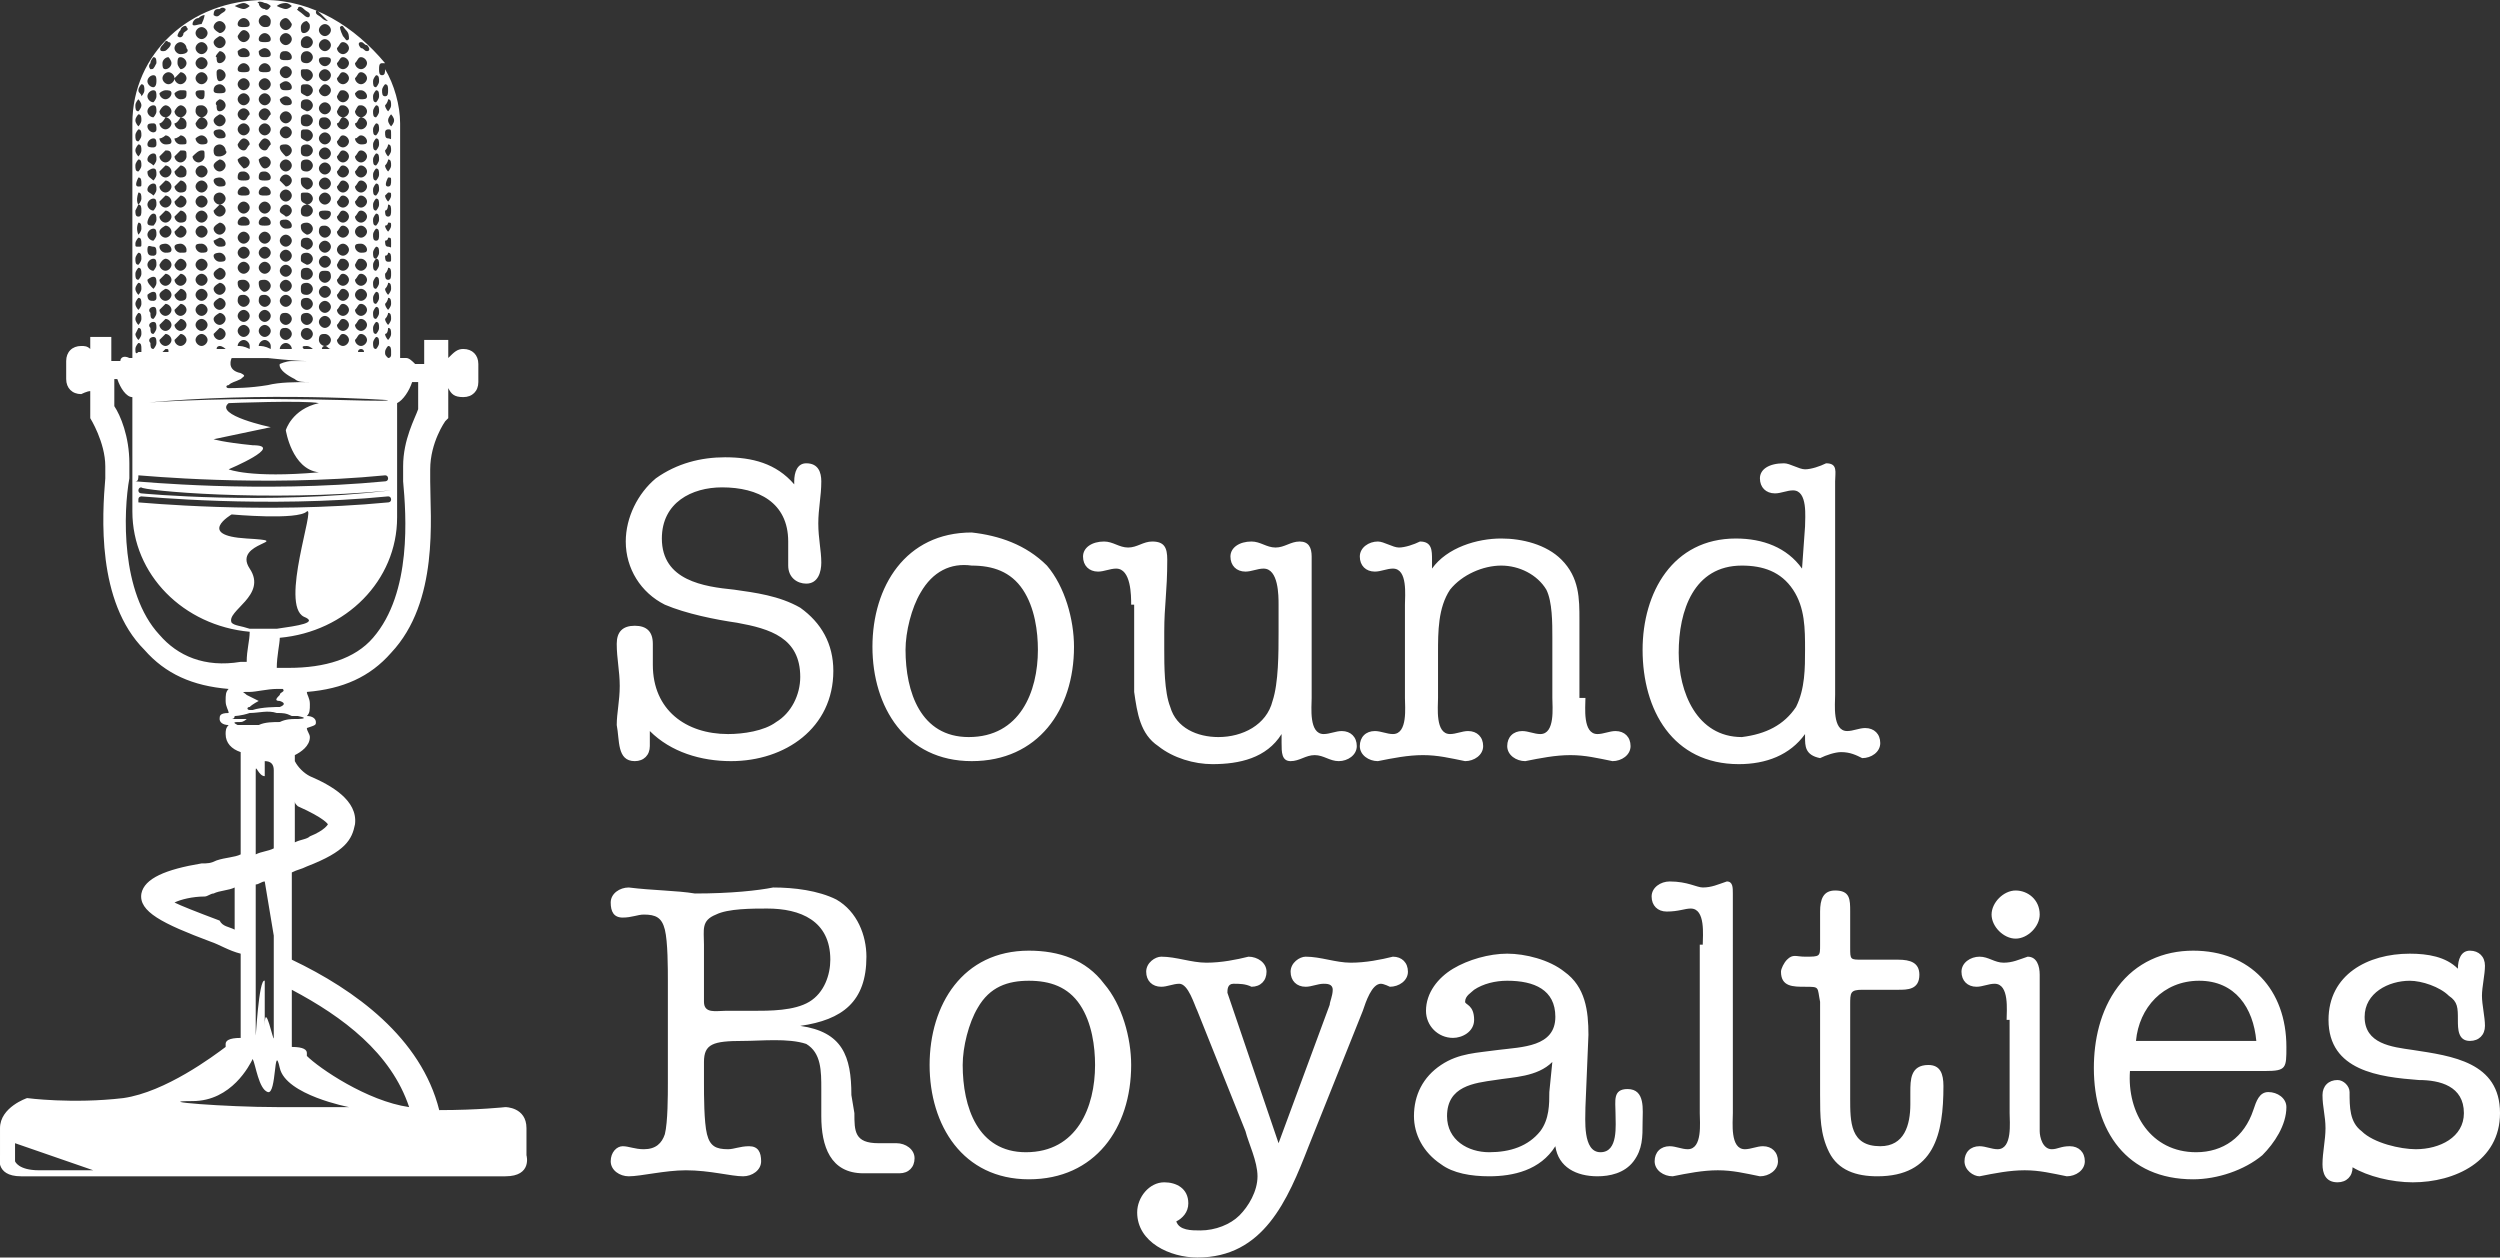 <?xml version="1.0" encoding="utf-8"?><svg version="1.1" id="Layer_1" xmlns="http://www.w3.org/2000/svg" x="0" y="0" viewBox="0 0 83.1 41.8" xml:space="preserve"><rect x="0" y="0" width="83.1" height="41.8" fill="#333333" stroke="none"/><path d="M17.5 38.4v-.9c0-.7-.7-.7-.7-.7s-.9.1-2.2.1c-.6-2.4-2.8-4-4.9-5V29c.2-.1.3-.1.5-.2 1.3-.5 1.5-.9 1.6-1.4.1-.8-.8-1.3-1.5-1.6-.2-.1-.4-.3-.5-.5v-.2c.2-.1.5-.3.5-.6 0-.1-.1-.2-.1-.3.3-.1.3-.1.3-.2s-.1-.2-.3-.2c.1-.1.1-.2.1-.4s-.1-.3-.1-.4c1.2-.1 2.1-.5 2.8-1.3 1.6-1.7 1.3-4.5 1.3-5.7v-.4c0-.9.5-1.6.5-1.6l.1-.1v-1c.1.2.2.3.5.3s.5-.2.5-.5v-.6c0-.3-.2-.5-.5-.5-.2 0-.3.1-.5.3v-.6h-.8v.8h-.3c-.1-.1-.2-.2-.3-.2h-.2V4.1c0-.6-.2-1.3-.5-1.8 0 .1 0 .2-.1.2s-.1-.1-.1-.2 0-.2.1-.2h.1C11.8.9 10.4 0 8.8 0 6.3 0 4.4 1.8 4.4 4.1v7.8h-.1c-.2-.1-.3 0-.3.1h-.3v-.8H3v.4c-.1-.1-.2-.1-.3-.1-.3 0-.5.2-.5.5v.6c0 .3.2.5.5.5 0 0 .2-.1.3-.1v.9s.5.8.5 1.6v.4c-.1 1.2-.3 4.1 1.3 5.7.7.8 1.6 1.2 2.8 1.3-.1.1-.1.2-.1.4s.1.3.1.4c-.3 0-.3.1-.3.2s.1.2.3.2c-.1.1-.1.2-.1.3 0 .3.2.5.5.6v3.4c-.2.1-.5.1-.8.2-.2.1-.3.1-.5.1-1.2.2-1.9.5-2 1-.1.6.7 1 2.3 1.6.3.1.6.3 1 .4v2.8c-.4 0-.5.1-.5.2v.1c-.4.3-2 1.5-3.4 1.7-1.7.2-3.2 0-3.2 0s-.9.3-.9 1v.9s-.2.7.7.7h16.1c.9 0 .7-.7.7-.7zm-16.2.5c-.7 0-.8-.3-.8-.3V38l2.6.9H1.3zm8.6-12.1c.9.4 1 .6 1 .6s-.1.2-.6.4c-.1.1-.3.1-.5.2v-1.4c0 .1 0 .1.1.2zm3.8-14.1h.2v.9c-.1.3-.5 1-.5 1.9v.5c.1 1.1.3 3.7-1 5.2-.6.7-1.6 1-2.8 1h-.4c0-.4.1-.8.1-1 2.2-.2 3.9-1.9 3.9-4v-3.8c.2-.1.4-.4.5-.7zM8.2 23.1c-.1-.1-.2-.1 0-.1h.1c.2 0 .6-.1.9-.1h.2c.1.1-.1.1-.1.2-.1.1-.2.2 0 .2.3.1 0 .2 0 .2-.1 0-.6 0-.9.1h-.1c-.1 0-.1-.1 0-.1.1-.1.3-.2.3-.2l-.4-.2zm.1-4.2c-.6-.9 1.6-.9-.1-1s-.5-.8-.5-.8 2.2.2 2.5-.1c.3-.2-.9 3.1-.1 3.5.5.2-.2.3-.9.4h-.9c-.3-.1-.5-.1-.6-.2-.2-.4 1.2-.9.6-1.8zM6.7 1.4c.1 0 .2.1.2.2s-.1.2-.2.2-.2-.1-.2-.2.1-.2.2-.2zm-.2-.3c0-.1.1-.2.2-.2s.2.1.2.2-.1.2-.2.2-.2-.1-.2-.2zm.2.8c.1 0 .2.1.2.2s-.1.2-.2.2-.2-.1-.2-.2.1-.2.2-.2zm0 .5c.1 0 .2.1.2.2s-.1.2-.2.2-.2-.1-.2-.2.1-.2.2-.2zm0 .6c.1 0 .1 0 .1.1s0 .2-.1.2-.2-.1-.2-.2.1-.1.2-.1zm0 .5c.1 0 .2.1.2.2s-.1.2-.2.2-.2-.1-.2-.2c0-.2.1-.2.2-.2zm0 .4c.1 0 .2.1.2.2s-.1.2-.2.2-.2-.1-.2-.2c0 0 .1-.2.2-.2zm0 .6c.1 0 .2.1.2.2s-.1.1-.2.1-.2-.1-.2-.2c0 0 .1-.1.2-.1zm0 .5c.1 0 .1 0 .1.2 0 .1-.1.2-.2.2s-.2-.1-.2-.2c.1-.1.2-.2.3-.2zm0 .5c.1 0 .2.1.2.2s-.1.2-.2.2-.2-.1-.2-.2.1-.2.2-.2zm0 .5c.1 0 .2.1.2.2s-.1.2-.2.2-.2-.1-.2-.2.1-.2.2-.2zm0 .5c.1 0 .2.1.2.2s-.1.2-.2.2-.2-.1-.2-.2.1-.2.2-.2zm0 .5c.1 0 .2.1.2.2s-.1.2-.2.2-.2-.1-.2-.2.1-.2.2-.2zm0 .5c.1 0 .2.1.2.2s-.1.2-.2.2-.2-.1-.2-.2.1-.2.2-.2zm0 .6c.1 0 .2.1.2.2s-.1.1-.2.1-.2-.1-.2-.2.1-.1.2-.1zm0 .5c.1 0 .2.1.2.2s-.1.2-.2.2-.2-.1-.2-.2.1-.2.2-.2zm0 .5c.1 0 .2.1.2.2s-.1.2-.2.2-.2-.1-.2-.2.1-.2.2-.2zm0 .5c.1 0 .2.1.2.2s-.1.2-.2.2-.2-.1-.2-.2.1-.2.2-.2zm0 .5c.1 0 .2.1.2.2s-.1.2-.2.2-.2-.1-.2-.2.1-.2.2-.2zm0 .5c.1 0 .2.1.2.2s-.1.2-.2.2-.2-.1-.2-.2.1-.2.2-.2zm0 .5c.1 0 .2.1.2.2s-.1.2-.2.2-.2-.1-.2-.2.1-.2.2-.2zm1.2.4c0-.1.1-.2.2-.2s.2.1.2.2v.1c-.2-.1-.3-.1-.4-.1zm.7 0c0-.1.1-.2.2-.2s.2.1.2.2v.1c-.2-.1-.3-.1-.4-.1zm2.2-9.6c.1 0 .2 0 .2.1s-.1.2-.2.2-.2-.1-.2-.2.1-.1.2-.1zm-.2-.4c0-.1.1-.2.2-.2s.2.1.2.2-.1.2-.2.2-.2-.1-.2-.2zm.2.8c.1 0 .2.1.2.2s-.1.2-.2.2-.2-.1-.2-.2.1-.2.2-.2zm0 .5c.1 0 .2.1.2.2s-.1.2-.2.2-.2-.1-.2-.2c0 0 .1-.2.2-.2zm0 .6c.1 0 .2.1.2.2s-.1.2-.2.2-.2-.1-.2-.2.1-.2.2-.2zm0 .5c.1 0 .2.1.2.2s-.1.2-.2.2-.2-.1-.2-.2c0-.2.1-.2.2-.2zm0 .5c.1 0 .2.1.2.2s-.1.2-.2.2-.2-.1-.2-.2.1-.2.2-.2zm0 .5c.1 0 .2.1.2.2s-.1.2-.2.2-.2-.1-.2-.2.1-.2.2-.2zm0 .5c.1 0 .2.1.2.2s-.1.2-.2.2-.2-.1-.2-.2.1-.2.2-.2zm0 .5c.1 0 .2.1.2.2s-.1.2-.2.2-.2-.1-.2-.2.1-.2.2-.2zm0 .5c.1 0 .2.1.2.2s-.1.2-.2.2-.2-.1-.2-.2.1-.2.2-.2zm0 .6c.1 0 .2 0 .2.1s-.1.2-.2.2-.2-.1-.2-.2.1-.1.2-.1zm0 .5c.1 0 .2.1.2.2s-.1.2-.2.2-.2-.1-.2-.2c0-.2.1-.2.2-.2zm0 .5c.1 0 .2.1.2.2s-.1.2-.2.2-.2-.1-.2-.2.1-.2.2-.2zm0 .5c.1 0 .2.1.2.2s-.1.2-.2.2-.2-.1-.2-.2.1-.2.2-.2zm0 .5c.1 0 .2 0 .2.2 0 .1-.1.2-.2.2s-.2-.1-.2-.2c0-.2.1-.2.2-.2zm0 .5c.1 0 .2.1.2.2s-.1.2-.2.2-.2-.1-.2-.2.1-.2.2-.2zm0 .5c.1 0 .2.1.2.2s-.1.2-.2.2-.2-.1-.2-.2.1-.2.2-.2zm0 .5c.1 0 .2.1.2.2s-.1.2-.2.2-.2-.1-.2-.2.1-.2.2-.2zm0 .6c.1 0 .2.1.2.2s-.1.2-.2.2-.2-.1-.2-.2c0-.2.1-.2.2-.2zm0 .4c.1 0 .1.1.2.1h-.3s0-.1.1-.1zm-.6-9.8c.1 0 .2.1.2.2s-.1.2-.2.2c-.2 0-.2-.1-.2-.2 0 0 0-.2.2-.2zm-.2-.3c0-.1.1-.2.2-.2s.2.1.2.2-.1.2-.2.2c-.2 0-.2-.1-.2-.2zm.2.9c.1 0 .2.1.2.2s-.1.2-.2.2c-.2-.1-.2-.2-.2-.3 0-.1 0-.1.2-.1zm0 .5c.1 0 .2.1.2.2s-.1.2-.2.2c-.2-.1-.2-.1-.2-.2 0-.2 0-.2.2-.2zm0 .5c.1 0 .2.1.2.2s-.1.2-.2.2c-.2-.1-.2-.1-.2-.2s0-.2.2-.2zm0 .5c.1 0 .2.1.2.2s-.1.2-.2.2c-.2 0-.2-.1-.2-.2s0-.2.2-.2zm0 .5c.1 0 .2.1.2.2s-.1.2-.2.2c-.2-.1-.2-.1-.2-.2 0-.2 0-.2.2-.2zm0 .5c.1 0 .2.1.2.2s-.1.2-.2.2c-.2 0-.2-.1-.2-.2s0-.2.2-.2zm0 .5c.1 0 .2.1.2.2s-.1.2-.2.2c-.2 0-.2-.1-.2-.2s0-.2.2-.2zm0 .6c.1 0 .2.1.2.2s-.1.2-.2.2c-.2-.1-.2-.2-.2-.3s0-.1.2-.1zm0 .5c.1 0 .2.1.2.2s-.1.2-.2.2c-.2-.1-.2-.1-.2-.3 0-.1 0-.1.2-.1zm0 .4c.1 0 .2.1.2.2s-.1.2-.2.2c-.2 0-.2-.1-.2-.2 0 0 0-.2.2-.2zm0 .6c.1 0 .2.1.2.2s-.1.2-.2.2c-.2-.1-.2-.2-.2-.3 0 0 0-.1.2-.1zm0 .5c.1 0 .2.1.2.2s-.1.2-.2.2c-.2-.1-.2-.1-.2-.2s0-.2.2-.2zm0 .5c.1 0 .2.1.2.2s-.1.2-.2.2c-.2-.1-.2-.1-.2-.2s0-.2.2-.2zm0 .5c.1 0 .2.1.2.2s-.1.2-.2.2c-.2 0-.2-.1-.2-.2s0-.2.2-.2zm0 .5c.1 0 .2.1.2.2s-.1.2-.2.2c-.2 0-.2-.1-.2-.2s0-.2.2-.2zm0 .5c.1 0 .2.1.2.2s-.1.2-.2.2-.2-.1-.2-.2 0-.2.2-.2zm0 .5c.1 0 .2.1.2.2s-.1.2-.2.2-.2-.1-.2-.2 0-.2.2-.2zm0 .5c.1 0 .2.1.2.2s-.1.2-.2.2-.2-.1-.2-.2c0 0 0-.2.2-.2zm0 .6c.1 0 .2.1.2.1h-.3c-.1-.1 0-.1.1-.1zm-2.2.9c-.5-.1-.3-.5-.3-.5h1.2s.9.1 1.3.1h-.5c-.2 0-.4.1-.4.1s-.1.2.5.5c.1.1.3.1.5.1-.5 0-1 0-1.4.1-.6.1-1.1.1-1.3.1-.1 0-.1-.1 0-.1.1-.1.2-.1.4-.2.1-.1.2-.1 0-.2zM9.5 1.7c.1 0 .2.1.2.2s-.1.1-.2.1-.2 0-.2-.1c0-.2.1-.2.2-.2zm-.2-.4c0-.1.1-.2.2-.2s.2.1.2.2-.1.2-.2.2-.2-.1-.2-.2zm.2.9c.1 0 .2.1.2.2s-.1.2-.2.2-.2-.1-.2-.2.1-.2.2-.2zm0 .5c.1 0 .2.1.2.2s-.1.1-.2.1-.2 0-.2-.2c0 0 .1-.1.2-.1zm0 .5c.1 0 .2.1.2.2s-.1.1-.2.1-.2-.1-.2-.2c0 0 .1-.1.2-.1zm0 .5c.1 0 .2.1.2.2s-.1.2-.2.2-.2-.1-.2-.2.1-.2.2-.2zm0 .5c.1 0 .2.1.2.2s-.1.2-.2.2-.2-.1-.2-.2.1-.2.2-.2zm0 .6c.1 0 .2.1.2.2s-.1.2-.2.2c-.1-.1-.2-.2-.2-.3s.1-.1.2-.1zm0 .5c.1 0 .2.1.2.2s-.1.2-.2.2-.2-.1-.2-.2.1-.2.2-.2zm-.2.7c0-.1.1-.2.2-.2s.2.1.2.2-.1.2-.2.2m0 .1c.1 0 .2.1.2.2s-.1.2-.2.2-.2-.1-.2-.2.1-.2.2-.2zm0 .5c.1 0 .2.1.2.2s-.1.2-.2.2c-.1-.1-.2-.1-.2-.2s.1-.2.2-.2zm0 .5c.1 0 .2.1.2.2s-.1.1-.2.1-.2-.1-.2-.2.1-.1.2-.1zm0 .5c.1 0 .2.1.2.2s-.1.2-.2.2-.2-.1-.2-.2.1-.2.2-.2zm0 .5c.1 0 .2.1.2.2s-.1.2-.2.2-.2-.1-.2-.2.1-.2.2-.2zm0 .5c.1 0 .2.1.2.2s-.1.2-.2.2-.2-.1-.2-.2.1-.2.2-.2zm0 .5c.1 0 .2.1.2.2s-.1.2-.2.2-.2-.1-.2-.2.1-.2.2-.2zm0 .5c.1 0 .2.1.2.2s-.1.2-.2.2-.2-.1-.2-.2.1-.2.2-.2zm0 .6c.1 0 .2.1.2.2s-.1.2-.2.2-.2-.1-.2-.2c0-.2.1-.2.2-.2zm0 .5c.1 0 .2.1.2.2s-.1.2-.2.2-.2-.1-.2-.2c0-.2.1-.2.2-.2zm0 .5c.1 0 .2.1.2.2h-.4c0-.1.1-.2.2-.2zm-.7-9.8c.1 0 .2.1.2.2s-.1.1-.2.1-.2 0-.2-.2c0 0 .1-.1.2-.1zm-.2-.3c0-.1.1-.2.2-.2s.2.1.2.2-.1.1-.2.1-.2 0-.2-.1zm.2.8c.1 0 .2.1.2.2s-.1.1-.2.1-.2 0-.2-.1.1-.2.2-.2zm0 .5c.1 0 .2.1.2.2s-.1.2-.2.2-.2-.1-.2-.2.1-.2.2-.2zm0 .5c.1 0 .2.1.2.2s-.1.2-.2.2-.2-.1-.2-.2.1-.2.2-.2zm0 .5c.1 0 .2.1.2.2-.1.1-.1.2-.2.2s-.2-.1-.2-.2.1-.2.2-.2zm0 .5c.1 0 .2.1.2.2s-.1.2-.2.2-.2-.1-.2-.2.1-.2.2-.2zm0 .5c.1 0 .2.1.2.2-.1.1-.1.2-.2.2s-.2-.1-.2-.2c0 0 .1-.2.2-.2zm0 .6c.1 0 .2.1.2.2s-.1.2-.2.2-.2-.2-.2-.3c0 0 .1-.1.2-.1zm0 .5c.1 0 .2.1.2.2s-.1.1-.2.1-.2 0-.2-.1c0-.2.1-.2.2-.2zm0 .5c.1 0 .2.1.2.2s-.1.1-.2.1-.2 0-.2-.1.1-.2.2-.2zm0 .5c.1 0 .2.1.2.2s-.1.2-.2.2-.2-.1-.2-.2.1-.2.2-.2zm0 .5c.1 0 .2.1.2.2s-.1.1-.2.1-.2 0-.2-.1.1-.2.2-.2zm0 .5c.1 0 .2.1.2.2s-.1.2-.2.2-.2-.1-.2-.2.1-.2.2-.2zm0 .5c.1 0 .2.1.2.2s-.1.2-.2.2-.2-.1-.2-.2.1-.2.2-.2zm0 .5c.1 0 .2.1.2.2s-.1.2-.2.2-.2-.1-.2-.2.1-.2.2-.2zm0 .6c.1 0 .2.1.2.2s-.1.2-.2.2-.2-.1-.2-.3c0-.1.1-.1.2-.1zm0 .5c.1 0 .2.1.2.2s-.1.2-.2.2-.2-.1-.2-.2c0-.2.1-.2.2-.2zm0 .5c.1 0 .2.1.2.2s-.1.2-.2.2-.2-.1-.2-.2.1-.2.2-.2zm0 .5c.1 0 .2.1.2.2s-.1.2-.2.2-.2-.1-.2-.2.1-.2.2-.2zM8.1 1c.1 0 .2.1.2.2s-.1.2-.2.2-.2-.1-.2-.2c0 0 .1-.2.2-.2zM7.9.8c0-.1.1-.2.2-.2s.2.1.2.2-.1.1-.2.1-.2 0-.2-.1zm.2.8c.1 0 .2.1.2.2s-.1.1-.2.1-.2 0-.2-.2c0 0 .1-.1.2-.1zm0 .5c.1 0 .2.1.2.2s-.1.1-.2.1-.2 0-.2-.1.1-.2.2-.2zm0 .5c.1 0 .2.1.2.2s-.1.2-.2.2-.2-.1-.2-.2.1-.2.2-.2zm0 .5c.1 0 .2.1.2.2s-.1.2-.2.2-.2-.1-.2-.2.1-.2.2-.2zm0 .5c.1 0 .2.1.2.2-.1.1-.1.2-.2.2s-.2-.1-.2-.2.1-.2.2-.2zm0 .5c.1 0 .2.1.2.2s-.1.2-.2.2-.2-.1-.2-.2.1-.2.2-.2zm0 .5c.1 0 .2.1.2.2-.1.1-.1.2-.2.2s-.2-.1-.2-.2c0 0 .1-.2.2-.2zm0 .6c.1 0 .2.1.2.2s-.1.2-.2.2c-.1-.1-.2-.2-.2-.3 0 0 .1-.1.2-.1zm0 .5c.1 0 .2.1.2.2s-.1.1-.2.1-.2 0-.2-.1c0-.2.1-.2.2-.2zm0 .5c.1 0 .2.1.2.2s-.1.1-.2.1-.2 0-.2-.1.1-.2.2-.2zm0 .5c.1 0 .2.1.2.2s-.1.2-.2.2-.2-.1-.2-.2.1-.2.2-.2zm0 .5c.1 0 .2.1.2.2s-.1.1-.2.1-.2 0-.2-.1.1-.2.2-.2zm0 .5c.1 0 .2.1.2.2s-.1.2-.2.2-.2-.1-.2-.2.1-.2.2-.2zm0 .5c.1 0 .2.1.2.2s-.1.2-.2.2-.2-.1-.2-.2.1-.2.2-.2zm0 .5c.1 0 .2.1.2.2s-.1.2-.2.2-.2-.1-.2-.2.1-.2.2-.2zm0 .6c.1 0 .2.1.2.2s-.1.2-.2.2c-.1-.1-.2-.1-.2-.3 0-.1.1-.1.2-.1zm0 .5c.1 0 .2.1.2.2s-.1.2-.2.2-.2-.1-.2-.2c0-.2.1-.2.2-.2zm0 .5c.1 0 .2.1.2.2s-.1.2-.2.2-.2-.1-.2-.2.1-.2.2-.2zm0 .5c.1 0 .2.1.2.2s-.1.2-.2.2-.2-.1-.2-.2.1-.2.2-.2zm-.8-9.6c.1 0 .2.1.2.2s-.1.2-.2.2-.2-.1-.2-.2.2-.2.2-.2zM7.1.9c0-.1.1-.2.2-.2s.2.1.2.2-.1.2-.2.2c0 0-.2-.1-.2-.2zm.2.8c.1 0 .2.1.2.2s-.1.2-.2.2-.1-.1-.1-.2c-.1 0 .1-.2.1-.2zm0 .6c.1 0 .2.1.2.2s-.1.2-.2.2-.1-.2-.1-.3c0-.1.1-.1.1-.1zm0 .5c.1 0 .2.1.2.2s-.1.1-.2.1-.2 0-.2-.1c0-.2.2-.2.2-.2zm0 .5c.1 0 .2.1.2.2s-.1.2-.2.2-.1-.1-.1-.2c-.1-.1.1-.2.1-.2zm0 .5c.1 0 .2.1.2.2s-.1.2-.2.2-.2-.1-.2-.2.2-.2.2-.2zm0 .5c.1 0 .2.1.2.2s-.1.1-.2.1-.2-.1-.2-.2.2-.1.2-.1zm0 .5c.1 0 .2.1.2.2.1.1-.1.2-.2.2s-.2 0-.2-.2.2-.2.2-.2zm0 .5c.1 0 .2.1.2.2s-.1.2-.2.2-.2-.1-.2-.2.2-.2.2-.2zm0 .6c.1 0 .2.1.2.2s-.1.1-.2.1-.2-.1-.2-.2.2-.1.2-.1zm0 .5c.1 0 .2.1.2.2s-.1.2-.2.2-.2-.1-.2-.2c0-.2.2-.2.2-.2zm0 .4c.1 0 .2.1.2.2s-.1.2-.2.2-.2-.1-.2-.2l.2-.2zm0 .6c.1 0 .2.1.2.2s-.1.2-.2.2-.2-.1-.2-.2.2-.2.2-.2zm0 .5c.1 0 .2.1.2.2s-.1.1-.2.1-.2-.1-.2-.2l.2-.1zm0 .5c.1 0 .2.1.2.2s-.1.1-.2.1-.2-.1-.2-.2.2-.1.2-.1zm0 .5c.1 0 .2.1.2.2s-.1.2-.2.2-.2-.1-.2-.2.2-.2.2-.2zm0 .5c.1 0 .2.1.2.2s-.1.2-.2.2-.2-.1-.2-.2.2-.2.2-.2zm0 .5c.1 0 .2.1.2.2s-.1.2-.2.2-.2-.1-.2-.2.2-.2.2-.2zm0 .5c.1 0 .2.1.2.2s-.1.2-.2.2-.2-.1-.2-.2.2-.2.2-.2zm0 .5c.1 0 .2.1.2.2s-.1.2-.2.2-.2-.1-.2-.2l.2-.2zm0 .6c.1 0 .2.1.2.1h-.3c0-.1.1-.1.1-.1zM6 2.4c.1 0 .2.1.2.2s-.1.2-.2.2-.2-.1-.2-.2l.2-.2zm-.1-.3c0-.1 0-.2.1-.2s.2.1.2.2-.1.2-.2.2c0 0-.1-.1-.1-.2zM6 3c.2 0 .2 0 .2.1s0 .2-.2.2c-.1 0-.2-.1-.2-.2C5.9 3 6 3 6 3zm0 .5c.1 0 .2.1.2.2s-.1.2-.2.2-.2-.1-.2-.2c.1-.2.2-.2.2-.2zm0 .4c.1 0 .2.1.2.2s0 .2-.2.2c-.1 0-.2-.1-.2-.2.1 0 .2-.2.2-.2zm0 .6c.1 0 .2.1.2.2s0 .1-.2.1c-.1 0-.2-.1-.2-.2.1 0 .2-.1.2-.1zM6 5c.2 0 .2 0 .2.2 0 .1-.1.2-.2.2s-.2-.1-.2-.2L6 5zm0 .5c.1 0 .2.1.2.2s0 .2-.2.2c-.1 0-.2-.1-.2-.2l.2-.2zM6 6c.1 0 .2.1.2.2s0 .2-.2.2c-.1 0-.2-.1-.2-.2L6 6zm0 .5c.1 0 .2.1.2.2s-.1.2-.2.2-.2-.1-.2-.2l.2-.2zM6 7c.1 0 .2.1.2.2s0 .2-.2.2c-.1 0-.2-.1-.2-.2L6 7zm0 .5c.1 0 .2.1.2.2s-.1.2-.2.2-.2-.1-.2-.2l.2-.2zm0 .6c.1 0 .2.1.2.2s0 .1-.2.1c-.1 0-.2-.1-.2-.2s.2-.1.2-.1zm0 .5c.1 0 .2.1.2.2S6.1 9 6 9s-.2-.1-.2-.2c.1-.2.2-.2.2-.2zm0 .5c.1 0 .2.1.2.2s-.1.2-.2.2-.2-.1-.2-.2l.2-.2zm0 .5c.1 0 .2.1.2.2s0 .2-.2.2c-.1 0-.2-.1-.2-.2l.2-.2zm0 .5c.1 0 .2.1.2.2s-.1.2-.2.2-.2-.1-.2-.2l.2-.2zm0 .5c.1 0 .2.1.2.2s-.1.2-.2.2-.2-.1-.2-.2l.2-.2zm0 .5c.1 0 .2.1.2.2s-.1.2-.2.2-.2-.1-.2-.2l.2-.2zm0 .5zM5.5 3c.1 0 .2 0 .2.1s-.1.2-.2.2-.2-.1-.2-.2c.1-.1.2-.1.2-.1zm-.1-.4c0-.1.1-.2.2-.2s.2.1.2.2-.1.2-.2.2-.2-.1-.2-.2zm.1.9c.1 0 .2.1.2.2s-.1.2-.2.2-.2-.1-.2-.2c.1-.2.2-.2.2-.2zm0 .4c.1 0 .2.1.2.2s-.1.2-.2.2-.2-.1-.2-.2c.1 0 .2-.2.2-.2zm0 .6c.1 0 .2.1.2.2s-.1.1-.2.1-.2-.1-.2-.2c.1 0 .2-.1.2-.1zm0 .5c.1 0 .2 0 .2.2 0 .1-.1.2-.2.2s-.2-.1-.2-.2l.2-.2zm0 .5c.1 0 .2.1.2.2s-.1.2-.2.2-.2-.1-.2-.2l.2-.2zm0 .5c.1 0 .2.1.2.2s-.1.2-.2.2-.2-.1-.2-.2l.2-.2zm0 .5c.1 0 .2.1.2.2s-.1.2-.2.2-.2-.1-.2-.2l.2-.2zm0 .5c.1 0 .2.1.2.2s-.1.2-.2.2-.2-.1-.2-.2l.2-.2zm0 .5c.1 0 .2.1.2.2s-.1.2-.2.2-.2-.1-.2-.2.2-.2.2-.2zm0 .6c.1 0 .2.1.2.2s-.1.1-.2.1-.2-.1-.2-.2.2-.1.2-.1zm0 .5c.1 0 .2.1.2.2s-.1.2-.2.2-.2-.1-.2-.2c.1-.2.2-.2.2-.2zm0 .5c.1 0 .2.1.2.2s-.1.2-.2.2-.2-.1-.2-.2l.2-.2zm0 .5c.1 0 .2.1.2.2s-.1.2-.2.2-.2-.1-.2-.2.2-.2.2-.2zm0 .5c.1 0 .2.1.2.2s-.1.2-.2.2-.2-.1-.2-.2l.2-.2zm0 .5c.1 0 .2.1.2.2s-.1.2-.2.2-.2-.1-.2-.2l.2-.2zm0 .5c.1 0 .2.1.2.2s-.1.2-.2.2-.2-.1-.2-.2l.2-.2zm0 .5c.1 0 .1 0 .1.1h-.2l.1-.1zm7.4 1.7s.1 0 0 0c.1 0 0 0 0 0-.1.1-4.1-.2-8.3.1h.1c4.1-.4 8.2-.1 8.2-.1zM5 11.8s0-.1 0 0c.1 0 .1 0 0 0zm6.4-.2h.2-.2zm.5.1c0-.1.1-.1.1-.1s.1 0 .1.1h-.2zm.6.1s0-.1 0 0h.1-.1zm-4.1 3c-1-.1-1.3-.2-1.3-.2l1.9-.4s-1.9-.4-1.4-.8c0 0 2.5-.1 3 0-.9.2-1.1.9-1.1.9s.2 1.3 1.1 1.4c-2.3.2-3-.1-3-.1s1.9-.8.8-.8zm-3.8 1c.1 0 4.1.4 8.2 0 .1 0 .1.1.1.1 0 .1-.1.1-.1.1-4.2.4-8.2 0-8.3 0 .1 0 .1-.1.1-.2 0 .1 0 0 0 0zm8.4.5s-.1 0 0 0c-4.2.5-8.3.1-8.3.1s-.1 0-.1-.1c0 0 0-.1.1-.1 0 .1 4.1.5 8.3.1-.1 0 0 0 0 0zm-8.4.3c0-.1.1-.1.1-.1.1 0 4.1.4 8.2 0 .1 0 .1.1.1.1 0 .1-.1.1-.1.1-4.2.4-8.2 0-8.3 0v-.1zm8.3-4.7c-.1-.1-.1-.1-.1-.2s.1-.2.1-.2c.1 0 .1.1.1.2v.1s0 .1-.1.1zm0-7.6c.1 0 .1 0 .1.2s0 .1-.1.1-.1-.1-.1-.2.1-.1.1-.1zm0-.3c0-.1.1-.2.1-.2s.1.1.1.2-.1.2-.1.2-.1-.1-.1-.2zm0 .8c.1 0 .1.1.1.2s-.1.2-.1.2-.1-.1-.1-.2c.1-.1.1-.2.1-.2zm0 .5c.1 0 .1.1.1.2s-.1.2-.1.2-.1-.1-.1-.2c.1-.1.1-.2.1-.2zm0 .6c.1 0 .1 0 .1.1s0 .2-.1.2-.1-.1 0-.3zm0 .5c.1 0 .1 0 .1.1s-.1.2-.1.2-.1-.1-.1-.2l.1-.1zm0 .4c.1 0 .1.1.1.2s0 .2-.1.2-.1-.1-.1-.2c.1 0 .1-.2.1-.2zm0 .6c.1 0 .1 0 .1.1s-.1.2-.1.2-.1-.1-.1-.2c.1 0 .1-.1.1-.1zm0 .5c.1 0 .1 0 .1.2s0 .1-.1.1-.1-.1-.1-.2c.1 0 .1-.1.1-.1zm0 .5c.1 0 .1.1.1.2s0 .1-.1.1-.1-.1-.1-.2c.1 0 .1-.1.1-.1zm0 .5c.1 0 .1.1.1.2s0 .2-.1.2-.1-.1-.1-.2c.1-.1.1-.2.1-.2zm0 .5c.1 0 .1.1.1.2s-.1.2-.1.2-.1-.1-.1-.2c.1-.1.1-.2.1-.2zm0 .5c.1 0 .1.1.1.2s-.1.2-.1.2-.1-.1-.1-.2c.1-.1.1-.2.1-.2zm0 .5c.1 0 .1.1.1.2s-.1.2-.1.2-.1-.1-.1-.2c.1-.1.1-.2.1-.2zm0 .5c.1 0 .1.1.1.2s-.1.2-.1.2-.1-.1-.1-.2c.1 0 .1-.2.1-.2zm0-7.6c.1 0 .1.1.1.2s-.1.2-.1.2-.1-.1-.1-.2c.1-.1.1-.2.1-.2zm-.1-.5c.1 0 .1.1.1.2s0 .2-.1.2-.1-.1-.1-.2.1-.2.1-.2zm-.3-.3c.1 0 .1.1.1.2s-.1.2-.1.2c-.1 0-.1-.1-.1-.2s.1-.2.1-.2zm0 .5c.1 0 .1.1.1.2s-.1.2-.1.2c-.1 0-.1-.1-.1-.2s.1-.2.1-.2zm0 .5c.1 0 .1.1.1.2s-.1.2-.1.2c-.1 0-.1-.1-.1-.2s.1-.2.1-.2zm0 .6c.1 0 .1.1.1.2s-.1.2-.1.2c-.1 0-.1-.1-.1-.2s.1-.2.1-.2zm0 .5c.1 0 .1.1.1.2s-.1.2-.1.2c-.1 0-.1-.1-.1-.2s.1-.2.1-.2zm0 .5c.1 0 .1.1.1.2s-.1.2-.1.2c-.1 0-.1-.1-.1-.2s.1-.2.1-.2zm0 .5c.1 0 .1.1.1.2s-.1.2-.1.2c-.1 0-.1-.1-.1-.2s.1-.2.1-.2zm0 .5c.1 0 .1.1.1.2s-.1.2-.1.2c-.1 0-.1-.1-.1-.2s.1-.2.1-.2zm0 .5c.1 0 .1.1.1.2s-.1.2-.1.2c-.1 0-.1-.1-.1-.2s.1-.2.1-.2zm0 .5c.1 0 .1.1.1.2s-.1.2-.1.2c-.1 0-.1-.1-.1-.2s.1-.2.1-.2zm0 .5c.1 0 .1.1.1.2s0 .2-.1.2-.1-.1-.1-.2.1-.2.1-.2zm0 .6c.1 0 .1.1.1.2s-.1.2-.1.2c-.1 0-.1-.1-.1-.2s.1-.2.1-.2zm0 .4c.1 0 .1.1.1.2s-.1.2-.1.2c-.1 0-.1-.1-.1-.2s.1-.2.1-.2zm0 .6c.1 0 .1.1.1.2s-.1.2-.1.2c-.1 0-.1-.1-.1-.2s.1-.2.1-.2zm0 .5c.1 0 .1.1.1.2s-.1.2-.1.2c-.1 0-.1-.1-.1-.2s.1-.2.1-.2zm0 .5c.1 0 .1.1.1.2s-.1.2-.1.2c-.1 0-.1-.1-.1-.2s.1-.2.1-.2zm0 .5c.1 0 .1.1.1.2s-.1.2-.1.2c-.1 0-.1-.1-.1-.2s.1-.2.1-.2zm0 .5c.1 0 .1.1.1.2s-.1.2-.1.2c-.1 0-.1-.1-.1-.2s.1-.2.1-.2zM12 1.4c.1 0 .1.1.2.1.1.1.1.2 0 .2s-.1-.1-.2-.1c-.1-.1-.1-.2 0-.2zm0 .5c.1 0 .2.1.2.2s-.1.2-.2.2-.2-.1-.2-.2c.1-.1.1-.2.2-.2zm0 .5c.1 0 .2.1.2.2s-.1.2-.2.2-.2-.1-.2-.2c.1-.1.1-.2.2-.2zm0 .6c.1 0 .2.1.2.2s-.1.1-.2.1-.2-.1-.2-.2c.1-.1.1-.1.2-.1zm0 .5c.1 0 .2.1.2.2s-.1.2-.2.2-.2-.1-.2-.2c.1-.2.1-.2.2-.2zm0 .4c.1 0 .2.1.2.2s-.1.2-.2.2-.2-.1-.2-.2c.1 0 .1-.2.2-.2zm0 .6c.1 0 .2.1.2.2s-.1.1-.2.1-.2-.1-.2-.2c.1 0 .1-.1.2-.1zm0 .5c.1 0 .2.1.2.2s-.1.2-.2.2-.2-.1-.2-.2c.1-.1.1-.2.2-.2zm0 .5c.1 0 .2.1.2.2s-.1.2-.2.2-.2-.1-.2-.2c.1-.1.1-.2.2-.2zm0 .5c.1 0 .2.1.2.2s-.1.2-.2.2-.2-.1-.2-.2c.1-.1.1-.2.2-.2zm0 .5c.1 0 .2.1.2.2s-.1.2-.2.2-.2-.1-.2-.2c.1-.1.1-.2.2-.2zm0 .5c.1 0 .2.1.2.2s-.1.2-.2.2-.2-.1-.2-.2c.1-.1.1-.2.2-.2zm0 .5c.1 0 .2.1.2.2s-.1.2-.2.2-.2-.1-.2-.2.1-.2.2-.2zm0 .6c.1 0 .2.1.2.2s-.1.1-.2.1-.2-.1-.2-.2.1-.1.2-.1zm0 .5c.1 0 .2.1.2.2s-.1.2-.2.2-.2-.1-.2-.2c.1-.2.1-.2.2-.2zm0 .5c.1 0 .2.1.2.2s-.1.2-.2.2-.2-.1-.2-.2c.1-.1.1-.2.2-.2zm0 .5c.1 0 .2.1.2.2s-.1.2-.2.2-.2-.1-.2-.2.1-.2.2-.2zm0 .5c.1 0 .2.1.2.2s-.1.2-.2.2-.2-.1-.2-.2c.1-.1.1-.2.2-.2zm0 .5c.1 0 .2.1.2.2s-.1.2-.2.2-.2-.1-.2-.2c.1-.1.1-.2.2-.2zm0 .5c.1 0 .2.1.2.2s-.1.2-.2.2-.2-.1-.2-.2c.1-.1.1-.2.2-.2zM11.3.9c.1-.1.1 0 .2.1s.1.2.1.3c-.1.1-.1 0-.2-.1-.1-.2-.1-.3-.1-.3zm.1.5c.1 0 .2.1.2.2s-.1.2-.2.2-.2-.1-.2-.2c.1-.1.1-.2.2-.2zm0 .5c.1 0 .2.1.2.2s-.1.2-.2.2-.2-.1-.2-.2c.1-.1.1-.2.2-.2zm0 .5c.1 0 .2.1.2.2s-.1.2-.2.2-.2-.1-.2-.2c.1-.1.1-.2.2-.2zm0 .6c.1 0 .2.1.2.2s-.1.2-.2.2-.2-.1-.2-.2c.1-.2.1-.2.2-.2zm0 .5c.1 0 .2.1.2.2s-.1.2-.2.2-.2-.1-.2-.2c.1-.2.1-.2.2-.2zm0 .4c.1 0 .2.1.2.2s-.1.2-.2.2-.2-.1-.2-.2c.1 0 .1-.2.2-.2zm0 .6c.1 0 .2.1.2.2s-.1.2-.2.2-.2-.1-.2-.2c.1-.1.1-.2.2-.2zm0 .5c.1 0 .2.1.2.2s-.1.2-.2.2-.2-.1-.2-.2c.1-.1.1-.2.2-.2zm0 .5c.1 0 .2.1.2.2s-.1.2-.2.2-.2-.1-.2-.2c.1-.1.1-.2.2-.2zm0 .5c.1 0 .2.1.2.2s-.1.2-.2.2-.2-.1-.2-.2c.1-.1.1-.2.2-.2zm0 .5c.1 0 .2.1.2.2s-.1.2-.2.2-.2-.1-.2-.2c.1-.1.1-.2.2-.2zm0 .5c.1 0 .2.1.2.2s-.1.2-.2.2-.2-.1-.2-.2c.1-.1.1-.2.2-.2zm0 .5c.1 0 .2.1.2.2s-.1.2-.2.2-.2-.1-.2-.2c.1-.1.1-.2.2-.2zm0 .6c.1 0 .2.1.2.2s-.1.2-.2.2-.2-.1-.2-.2.1-.2.2-.2zm0 .5c.1 0 .2.1.2.2s-.1.2-.2.2-.2-.1-.2-.2c.1-.2.1-.2.2-.2zm0 .5c.1 0 .2.1.2.2s-.1.2-.2.2-.2-.1-.2-.2c.1-.1.1-.2.2-.2zm0 .5c.1 0 .2.1.2.2s-.1.2-.2.2-.2-.1-.2-.2c.1-.1.1-.2.2-.2zm0 .5c.1 0 .2.1.2.2s-.1.2-.2.2-.2-.1-.2-.2c.1-.1.1-.2.2-.2zm0 .5c.1 0 .2.1.2.2s-.1.2-.2.2-.2-.1-.2-.2c.1-.1.1-.2.2-.2zm0 .5c.1 0 .2.1.2.2s-.1.2-.2.2-.2-.1-.2-.2c.1-.1.1-.2.2-.2zM11 1c0 .1-.1.2-.2.2s-.2-.1-.2-.2.1-.2.2-.2.2.1.2.2zm-.5-.6c0-.1.1 0 .2.1l.2.2s-.1 0-.2-.1-.2-.1-.2-.2zm-.2.5c0 .1-.1.2-.2.2S10 1 10 .9s.1-.2.2-.2c.1.1.1.1.1.2zM9.9.3c0-.1.1-.1.2 0s.2.1.2.2-.1.1-.2 0-.3-.2-.2-.2zm-.2.5c0 .1-.1.2-.2.2S9.3.9 9.3.8s.1-.2.2-.2.2.2.2.2zM9.5.1c.1 0 .2.1.2.1s-.1.1-.2.1-.3-.1-.3-.1.1-.1.3-.1zm-.7.8c-.1 0-.2-.1-.2-.2s.1-.2.2-.2.2.1.2.2c0 .2-.1.2-.2.2zm0-.8c.1 0 .2.1.2.1s-.1.2-.2.1c-.1 0-.2-.1-.2-.2-.1 0 0-.1.2 0zm-.7 0c.1 0 .2.1.2.1s-.1.1-.2.1-.3-.1-.3-.1.2-.1.3-.1zm-.8.2c.1-.1.2 0 .2 0 0 .1-.1.1-.2.2s-.2 0-.2 0c0-.2.1-.2.2-.2zm-.7.3c.1-.1.2-.1.2-.1s0 .1-.1.3c-.1 0-.3.1-.3 0s.1-.2.2-.2zM6 1.8c-.1 0-.2-.1-.2-.2s.1-.2.2-.2.2.1.2.2c.1.1 0 .2-.2.2zM6 1c0-.1.2-.2.2-.1.1.1 0 .1-.1.2 0 .1-.1.2-.2.1 0 0 0-.1.1-.2zm-.3 1.1c0 .1-.1.2-.2.2s-.1-.1-.1-.2.1-.2.2-.2c0 0 .1.1.1.2zm-.3-.6c.1-.1.1-.2.2-.1.1 0 .1.1 0 .2s-.1.1-.2.1-.1-.1 0-.2zm-.4.6c0-.1.1-.2.1-.2.1 0 .1.1.1.2-.1.2-.1.2-.2.2 0 0-.1-.1 0-.2zm.1.4c.1 0 .1.1.1.2 0 .2-.1.2-.1.2-.1 0-.2-.1-.2-.2s.1-.2.2-.2zm0 .5c.1 0 .1.1.1.2s-.1.2-.1.2c-.1 0-.2-.1-.2-.2S5 3 5.1 3zm0 .5c.1 0 .1.1.1.2s-.1.2-.1.2c-.1 0-.2-.1-.2-.2s.1-.2.2-.2zm0 .6c.1 0 .1.1.1.2s-.1.1-.1.1c-.1 0-.2-.1-.2-.2s.1-.1.2-.1zm0 .5c.1 0 .1.1.1.2s-.1.1-.1.1c-.1 0-.2 0-.2-.1s.1-.2.2-.2zm0 .5c.1 0 .1.1.1.2s-.1.2-.1.2c-.1-.1-.2-.1-.2-.2s.1-.2.2-.2zm0 .5c.1 0 .1.1.1.2s-.1.2-.1.2c-.1-.1-.2-.1-.2-.3 0 0 .1-.1.2-.1zm0 .5c.1 0 .1.1.1.2s-.1.2-.1.2c-.1-.1-.2-.1-.2-.2s.1-.2.2-.2zm0 .5c.1 0 .1.1.1.2s-.1.2-.1.2c-.1 0-.2-.1-.2-.2s.1-.2.2-.2zm0 .5c.1 0 .1.1.1.2s-.1.2-.1.2c-.1 0-.2 0-.2-.1s.1-.3.2-.3zm0 .5c.1 0 .1.1.1.2s-.1.2-.1.2c-.1 0-.2-.1-.2-.2s.1-.2.2-.2zm0 .6c.1 0 .1.1.1.2s-.1.1-.1.1c-.1 0-.2 0-.2-.2s.1-.1.2-.1zm0 .4c.1 0 .1.1.1.2s-.1.2-.1.2c-.1 0-.2-.1-.2-.2s.1-.2.2-.2zm0 .6c.1 0 .1.1.1.2s-.1.2-.1.2c-.1-.1-.2-.2-.2-.3 0 0 .1-.1.2-.1zm0 .5c.1 0 .1.1.1.2s-.1.1-.1.1c-.1 0-.2 0-.2-.2 0 0 .1-.1.2-.1zm0 .5c.1 0 .1.1.1.2s-.1.2-.1.2c-.1 0-.1-.1-.1-.2-.1-.1 0-.2.1-.2zm0 .5c.1 0 .1.1.1.2s-.1.2-.1.2c-.1 0-.1-.1-.1-.2-.1-.1 0-.2.1-.2zm0 .5c.1 0 .1.1.1.2s-.1.2-.1.2c-.1 0-.1-.1-.1-.2-.1-.1 0-.2.1-.2zM4.6 3c0-.1.1-.2.1-.2.1 0 .1.1.1.2s-.1.2-.1.2c0-.1-.1-.1-.1-.2zm0 .3s.1.1.1.2-.1.2-.1.2c-.1 0-.1-.1-.1-.2s.1-.2.1-.2zm0 .5c.1 0 .1.1.1.2s-.1.2-.1.2-.1-.1-.1-.2.1-.2.1-.2zm0 .5c.1 0 .1.1.1.2s-.1.2-.1.2c-.1 0-.1-.1-.1-.2s.1-.2.1-.2zm0 .5c.1 0 .1.1.1.2s-.1.2-.1.2-.1-.1-.1-.2.1-.2.1-.2zm0 .5c.1 0 .1.1.1.2s-.1.2-.1.2c-.1 0-.1-.1-.1-.2s.1-.2.1-.2zm0 .6c.1 0 .1.1.1.2s0 .1-.1.1-.1-.1 0-.3c-.1 0 0 0 0 0zm0 .5c.1 0 .1.1.1.2s-.1.2-.1.2-.1-.1 0-.4c-.1 0 0 0 0 0zm0 .4c.1 0 .1.1.1.2s0 .2-.1.2-.1-.1-.1-.2l.1-.2zm0 .6c.1 0 .1.1.1.2s-.1.2-.1.2-.1-.2 0-.4zm0 .5c.1 0 .1.1.1.2s0 .1-.1.1-.1 0-.1-.1.1-.2.1-.2zm0 .5c.1 0 .1.1.1.2s-.1.2-.1.2c-.1 0-.1-.1-.1-.2s.1-.2.1-.2zm0 .5c.1 0 .1.1.1.2s-.1.2-.1.2c-.1 0-.1-.1-.1-.2s.1-.2.1-.2zm0 .5c.1 0 .1.1.1.2s-.1.2-.1.2-.1-.1-.1-.2.1-.2.1-.2zm0 .5c.1 0 .1.1.1.2s-.1.2-.1.2-.1-.1-.1-.2.1-.2.1-.2zm0 .5c.1 0 .1.1.1.2s-.1.2-.1.2-.1-.1-.1-.2.1-.2.1-.2zm0 .5c.1 0 .1.1.1.2s-.1.2-.1.2-.1-.1-.1-.2l.1-.2zm-.1.7c0-.1.1-.2.1-.2.1 0 .1.1.1.2v.1h-.1c-.1.1-.1 0-.1-.1zm.8 9.5c-1.3-1.4-1.2-4.1-1-5.2v-.5c0-.9-.3-1.6-.5-1.9v-.9h.1c.1.3.3.6.5.6V17c0 2.1 1.7 3.8 3.9 4 0 .3-.1.6-.1 1H8c-1.2.2-2.1-.2-2.7-.9zM8 24c.1 0 .2-.1.2-.1.1 0 .1 0 0 0h-.5s.1 0 .1-.1c0 0 .2 0 .5-.1.3 0 .6-.1.9 0 .2 0 .3 0 .5.1h.2c.5.1-.1.1 0 .1h-.1c-.1 0-.3 0-.5.1-.2 0-.5 0-.7.1h-.7c-.2-.1-.1-.1.1-.1zm.5 10.4v-5c.1 0 .2-.1.3-.1l.3 1.8v3.4c0 .2-.3-1.3-.3-.4v-1.5c-.2-.1-.3 2-.3 1.8zm.6-6.2c-.2.1-.4.1-.6.2v-2.8c0-.2.1.2.3.2v-.5c.2 0 .3.1.3.3v2.6zm-1.8 2.4c-.8-.3-1.3-.5-1.5-.6.2-.1.6-.2 1-.2.1 0 .2-.1.3-.1.2-.1.5-.1.7-.2v1.4c-.2-.1-.4-.1-.5-.3zm1.9 6.2c-1.7 0-4.2-.2-2.8-.2 1.3 0 1.9-1.2 2-1.4.1.2.2 1 .5 1.1s.2-1.7.4-.8 2.3 1.3 2.3 1.3H9.2zm4.4 0c-1.4-.2-3-1.3-3.4-1.7V35c0-.1-.1-.2-.5-.2v-1.9c1.7.9 3.3 2.1 3.9 3.9zM26.4 16c0-.3.1-.6.4-.6.4 0 .5.3.5.6 0 .5-.1.9-.1 1.4s.1.9.1 1.3c0 .3-.1.7-.5.7-.3 0-.6-.2-.6-.6V18c0-1.3-1-1.8-2.2-1.8-1 0-2 .5-2 1.7 0 1.4 1.4 1.6 2.4 1.7.7.1 1.5.2 2.2.6.7.5 1.1 1.2 1.1 2.1 0 1.9-1.6 3-3.4 3-1 0-2-.3-2.7-1v.5c0 .3-.2.5-.5.5-.6 0-.5-.7-.6-1.2 0-.4.1-.8.1-1.3s-.1-.9-.1-1.4c0-.4.2-.6.6-.6s.6.2.6.6v.7c0 1.5 1.1 2.3 2.5 2.3.5 0 1.2-.1 1.6-.4.5-.3.8-.9.8-1.5 0-1.3-1-1.6-2.1-1.8-.7-.1-1.7-.3-2.4-.6-.8-.4-1.3-1.2-1.3-2.1 0-.8.4-1.6 1-2.1.7-.5 1.5-.7 2.3-.7.9 0 1.7.2 2.3.9V16zm8.4 2.8c.6.7.9 1.8.9 2.7 0 2.1-1.2 3.8-3.4 3.8S29 23.5 29 21.5s1.1-3.8 3.3-3.8c.9.1 1.8.4 2.5 1.1m-4.2.9c-.3.5-.5 1.3-.5 1.9 0 1.4.5 2.9 2.1 2.9 1.7 0 2.3-1.5 2.3-2.9 0-.6-.1-1.4-.5-2s-1-.8-1.7-.8c-.7-.1-1.3.2-1.7.9m7 .4c0-.3 0-1.2-.5-1.2-.2 0-.4.1-.6.1-.3 0-.5-.2-.5-.5s.3-.5.7-.5c.3 0 .5.2.8.2s.5-.2.8-.2c.4 0 .5.2.5.6 0 1.1-.1 1.5-.1 2.4v.6c0 .5 0 1.4.2 1.9.2.7.9 1 1.6 1 .8 0 1.6-.4 1.8-1.2.2-.6.2-1.6.2-2.3v-.9c0-.3 0-1.2-.5-1.2-.2 0-.4.1-.6.1-.3 0-.5-.2-.5-.5s.3-.5.7-.5c.3 0 .5.2.8.2s.5-.2.8-.2.4.2.4.5v4.7c0 .3-.1 1.2.4 1.2.2 0 .4-.1.6-.1.3 0 .5.2.5.5s-.3.5-.6.5-.5-.2-.8-.2-.5.2-.8.2-.3-.3-.3-.6v-.3c-.5.8-1.4 1-2.3 1-.6 0-1.3-.2-1.8-.6-.6-.4-.7-1.1-.8-1.8v-2.9h-.1zm15.1 3.1c0 .3-.1 1.2.4 1.2.2 0 .4-.1.6-.1.3 0 .5.2.5.5s-.3.5-.6.5c-.5-.1-.9-.2-1.4-.2s-1 .1-1.5.2c-.3 0-.6-.2-.6-.5s.2-.5.5-.5c.2 0 .4.1.6.1.5 0 .4-.9.4-1.2v-2c0-.5 0-1.2-.2-1.6-.3-.5-.9-.8-1.5-.8s-1.3.3-1.7.8c-.4.6-.4 1.4-.4 2.1v1.5c0 .3-.1 1.2.4 1.2.2 0 .4-.1.6-.1.3 0 .5.2.5.5s-.3.5-.6.5c-.5-.1-.9-.2-1.4-.2s-1 .1-1.5.2c-.3 0-.6-.2-.6-.5s.2-.5.5-.5c.2 0 .4.1.6.1.5 0 .4-.9.4-1.2v-3.1c0-.3.1-1.2-.4-1.2-.2 0-.4.1-.6.1-.3 0-.5-.2-.5-.5s.3-.5.6-.5c.2 0 .5.2.7.2s.5-.1.7-.2c.4 0 .4.3.4.6v.3c.5-.7 1.5-1 2.3-1 .7 0 1.5.2 2 .7.6.6.6 1.3.6 2v2.6h.2zm7.3-5.7c0-.3.1-1.2-.4-1.2-.2 0-.4.1-.6.1-.3 0-.5-.2-.5-.5s.3-.5.8-.5c.2 0 .5.2.7.2s.5-.1.7-.2c.4 0 .3.3.3.6v7.1c0 .3-.1 1.2.4 1.2.2 0 .4-.1.6-.1.3 0 .5.2.5.5s-.3.5-.6.5c-.2-.1-.4-.2-.7-.2-.2 0-.5.1-.7.2-.5-.1-.5-.4-.5-.7v-.1c-.5.7-1.3 1-2.2 1-2.2 0-3.2-1.8-3.2-3.8 0-1.9 1-3.7 3.1-3.7.9 0 1.7.3 2.2 1l.1-1.4zm-.3 6c.3-.6.3-1.3.3-1.9 0-.7 0-1.4-.4-2s-1-.8-1.7-.8c-1.6 0-2.1 1.5-2.1 2.9 0 1.3.6 2.8 2.1 2.8.8-.1 1.4-.4 1.8-1M28.4 37c0 .6 0 1 .8 1h.6c.3 0 .6.2.6.5s-.2.5-.5.5h-1.2c-1.1 0-1.4-.9-1.4-1.9v-.9c0-.6 0-1.2-.5-1.5-.6-.2-1.5-.1-2.1-.1-1 0-1.3.1-1.3.7v.7c0 .4 0 1.3.1 1.7s.3.5.7.5c.2 0 .4-.1.7-.1s.4.2.4.5-.3.5-.6.5c-.4 0-1.1-.2-1.9-.2-.7 0-1.5.2-1.9.2-.3 0-.6-.2-.6-.5s.2-.5.4-.5.4.1.7.1c.4 0 .6-.2.7-.5.1-.4.1-1.3.1-1.7v-3.4c0-.4 0-1.3-.1-1.7s-.3-.5-.7-.5c-.2 0-.4.1-.7.1s-.4-.2-.4-.5.3-.5.6-.5c.8.1 1.6.1 2.2.2 1.2 0 2.1-.1 2.6-.2.7 0 1.5.1 2.1.4.7.4 1 1.2 1 1.9 0 1.5-.8 2.1-2.2 2.3 1.4.2 1.7 1 1.7 2.3l.1.6zm-5-3.7c0 .4.4.3.7.3h.9c.6 0 1.4 0 1.9-.3s.7-.9.7-1.4c0-1.3-1-1.7-2.1-1.7-.5 0-1.3 0-1.7.2-.5.2-.4.5-.4 1v1.9zm13.3-.6c.6.7.9 1.8.9 2.7 0 2.1-1.2 3.8-3.4 3.8s-3.3-1.8-3.3-3.8 1.1-3.8 3.3-3.8c1 0 1.9.3 2.5 1.1m-4.2.8c-.3.5-.5 1.3-.5 1.9 0 1.4.5 2.9 2.1 2.9 1.7 0 2.3-1.5 2.3-2.9 0-.6-.1-1.4-.5-2s-1-.8-1.7-.8-1.3.2-1.7.9m11.7-.1c0-.1.1-.3.1-.5s-.2-.2-.3-.2c-.2 0-.4.1-.6.1-.3 0-.5-.2-.5-.5s.3-.5.5-.5c.5 0 1 .2 1.5.2s1-.1 1.4-.2c.3 0 .5.2.5.5s-.3.5-.6.5c0 0-.2-.1-.3-.1-.3 0-.5.6-.6.9l-1.8 4.5c-.7 1.8-1.5 3.7-3.7 3.7-.9 0-2-.5-2-1.5 0-.5.4-1 .9-1 .4 0 .8.2.8.7 0 .3-.2.5-.4.6.1.3.5.3.8.3.5 0 1-.2 1.3-.5s.6-.8.6-1.3-.3-1.1-.4-1.5l-1.6-4c-.1-.2-.3-.9-.6-.9-.2 0-.4.1-.6.1-.3 0-.5-.2-.5-.5s.3-.5.5-.5c.5 0 1 .2 1.5.2s1-.1 1.4-.2c.3 0 .6.2.6.5s-.2.5-.5.5c-.2-.1-.4-.1-.6-.1-.2 0-.2.2-.2.3l1.7 5 1.7-4.6zm8.5 3.4c0 .4-.1 1.5.5 1.5s.5-.9.5-1.3-.1-.8.4-.8c.6 0 .5.7.5 1.1 0 .5 0 .9-.3 1.3s-.8.5-1.2.5c-.7 0-1.3-.3-1.4-1-.5.8-1.4 1-2.2 1-.6 0-1.2-.1-1.6-.4-.6-.4-.9-1-.9-1.6 0-.7.3-1.3.9-1.7.6-.4 1.2-.4 1.9-.5.8-.1 1.9-.1 1.9-1.1 0-.9-.7-1.2-1.6-1.2-.4 0-.8.1-1.1.3-.1.1-.3.2-.3.4 0 .1.3.1.3.6 0 .4-.4.6-.7.6-.5 0-.9-.4-.9-.9 0-.6.4-1.1.9-1.4.5-.3 1.2-.5 1.8-.5s1.4.2 1.9.6c.7.5.8 1.3.8 2.1l-.1 2.4zm-1.1-1.5c-.5.5-1.3.5-1.9.6-.7.1-1.6.2-1.6 1.2 0 .8.7 1.2 1.4 1.2s1.3-.2 1.7-.7c.3-.4.3-.9.3-1.3l.1-1zm5-3.9c0-.3.1-1.2-.4-1.2-.2 0-.4.1-.8.1-.3 0-.5-.2-.5-.5s.3-.5.6-.5c.6 0 .9.2 1.1.2.3 0 .5-.1.8-.2.2 0 .2.2.2.4V37c0 .3-.1 1.2.4 1.2.2 0 .4-.1.6-.1.3 0 .5.2.5.5s-.3.5-.6.5c-.5-.1-.9-.2-1.4-.2s-1 .1-1.5.2c-.3 0-.6-.2-.6-.5s.2-.5.5-.5c.2 0 .4.1.6.1.5 0 .4-.9.4-1.2v-5.6h.1zm4.9 5.1c0 .8 0 1.6 1 1.6.8 0 1-.7 1-1.4v-.4c0-.4 0-.9.6-.9.4 0 .5.3.5.7 0 1.6-.3 3-2.2 3-.7 0-1.3-.2-1.6-.8s-.3-1.2-.3-1.9v-3.1c-.1-.5 0-.5-.5-.5-.4 0-.8 0-.8-.5 0-.1.1-.3.2-.4.2-.2.3-.1.6-.1.5 0 .5 0 .5-.4v-1.1c0-.4.1-.7.5-.7.5 0 .5.3.5.7v1.2c0 .4 0 .4.4.4h1.2c.4 0 .7.1.7.5 0 .5-.4.5-.7.5h-1.2c-.4 0-.4.1-.4.5v3.1zm5.2-2.6c0-.3.1-1.2-.4-1.2-.2 0-.4.1-.6.1-.3 0-.5-.2-.5-.5s.3-.5.6-.5.5.2.8.2.5-.1.8-.2c.3 0 .4.3.4.6v5.2c0 .2.1.6.4.6.2 0 .3-.1.6-.1s.5.2.5.5-.3.5-.6.5c-.5-.1-.9-.2-1.4-.2s-1 .1-1.5.2c-.2 0-.5-.2-.5-.5s.2-.5.5-.5c.2 0 .4.1.6.1.5 0 .4-.9.4-1.2v-3.1h-.1zm1.1-3.5c0 .4-.4.8-.8.8s-.8-.4-.8-.8.4-.8.8-.8.8.3.8.8m3 5.2c-.1 1.4.7 2.7 2.2 2.7.9 0 1.6-.5 1.9-1.4.1-.3.2-.6.5-.6s.6.2.6.5c0 .6-.4 1.2-.8 1.6-.6.5-1.5.8-2.3.8-2.2 0-3.3-1.6-3.3-3.7 0-.9.2-1.9.8-2.7.6-.8 1.5-1.2 2.5-1.2 1.9 0 3.1 1.3 3.1 3.2 0 .7 0 .8-.7.8h-4.5zm4.2-1c-.1-1.1-.7-2-1.9-2s-2 .9-2.1 2h4zm3.2 4.2c0 .3-.2.5-.5.5-.4 0-.5-.3-.5-.6 0-.4.1-.8.1-1.2s-.1-.7-.1-1.1c0-.3.2-.5.5-.5.2 0 .4.2.4.4 0 .5 0 1 .4 1.3.4.4 1.3.6 1.8.6.4 0 .8-.1 1.1-.3.3-.2.5-.5.5-.9 0-.9-.8-1.1-1.5-1.1-1.3-.1-3-.3-3-2 0-1.5 1.3-2.2 2.7-2.2.6 0 1.2.1 1.6.5 0-.3.1-.6.4-.6s.5.2.5.5-.1.7-.1 1 .1.7.1 1-.2.5-.5.5c-.4 0-.4-.4-.4-.7 0-.4 0-.6-.3-.8-.3-.3-.9-.5-1.3-.5-.7 0-1.5.4-1.5 1.2 0 .9.9 1 1.6 1.1 1.3.2 2.9.4 2.9 2.1 0 1.6-1.5 2.3-2.9 2.3-.7 0-1.5-.2-2-.5z" fill="#fff"/></svg>